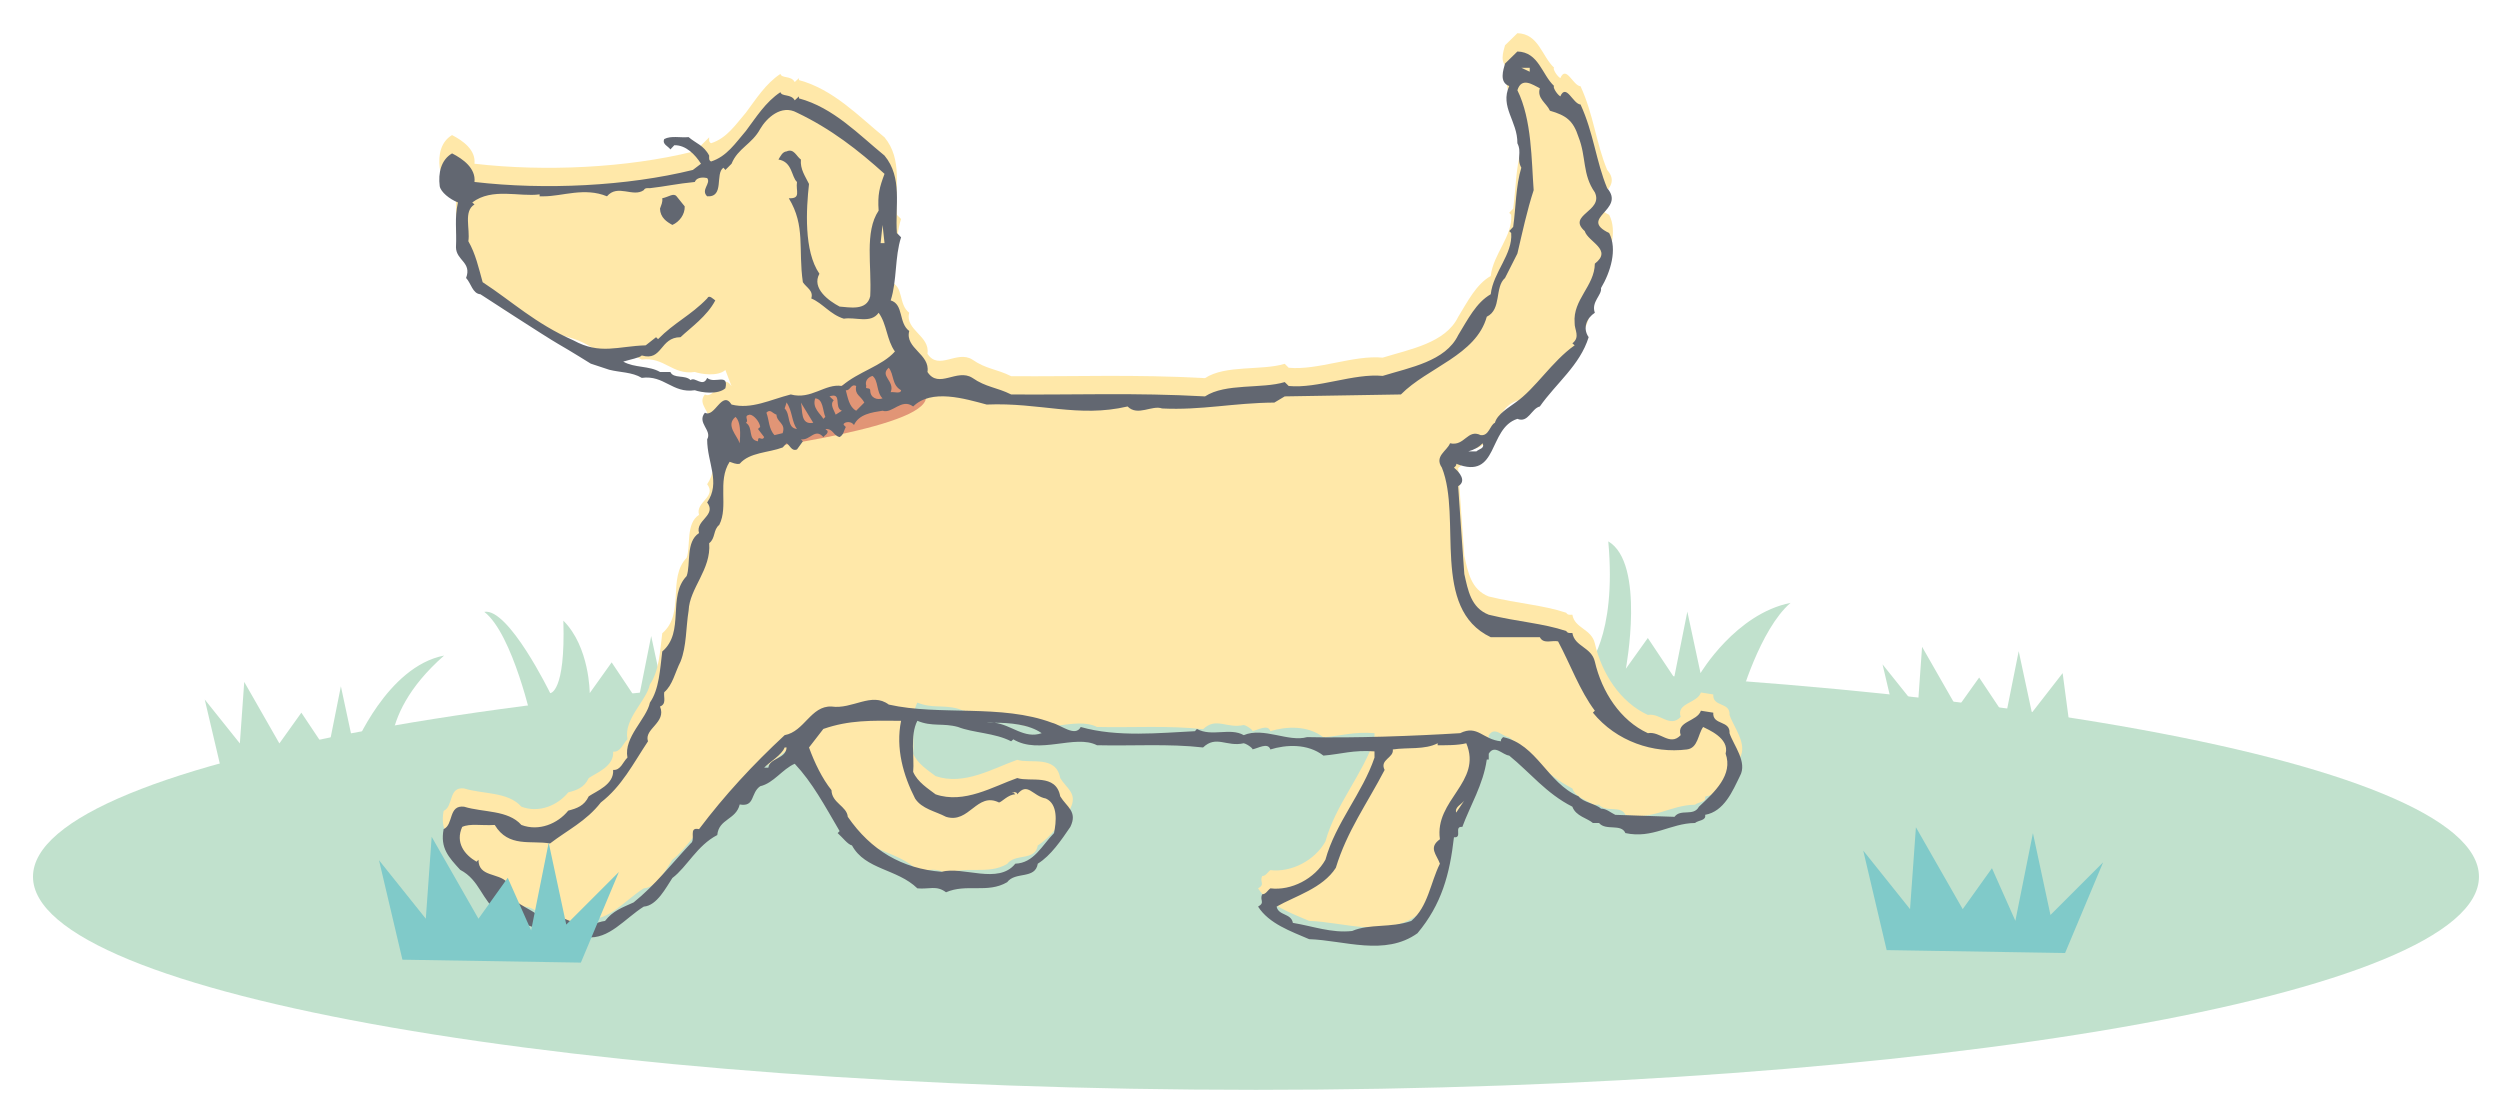 <?xml version="1.0" encoding="utf-8"?>
<!-- Generator: Adobe Illustrator 24.2.1, SVG Export Plug-In . SVG Version: 6.00 Build 0)  -->
<svg version="1.1" xmlns="http://www.w3.org/2000/svg" xmlns:xlink="http://www.w3.org/1999/xlink" x="0px" y="0px" width="1280px"
	 height="570px" viewBox="0 0 1280 570" enable-background="new 0 0 1280 570" xml:space="preserve">
<g id="レイヤー_1">
</g>
<g id="本文">
</g>
<g id="バック">
</g>
<g id="写真_x5F_イラスト">
</g>
<g id="文字">
	<g>
		<g>
			<g>
				<g>
					<path fill-rule="evenodd" clip-rule="evenodd" fill="#C1E1CD" d="M643.063,339.758c-345.824,0-626.173,48.86-626.173,109.114
						C16.89,509.136,297.24,558,643.063,558c345.814,0,626.164-48.864,626.164-109.128
						C1269.228,388.618,988.878,339.758,643.063,339.758z"/>
				</g>
			</g>
			<g>
				<path fill-rule="evenodd" clip-rule="evenodd" fill="#C1E1CD" d="M421.888,506.564l-6.738-31.478l-6.746,33.719l-13.489-20.235
					l-11.247,15.743l-17.994-31.482l-2.242,31.482l-17.994-22.494l8.992,38.233h87.705l-4.496-33.737L421.888,506.564z
					 M181.285,382.871l-6.751-31.483l-6.737,33.738l-13.498-20.24l-11.256,15.744l-17.994-31.491l-2.242,31.491l-17.985-22.49
					l8.992,38.229h87.692c0,0-11.229-28.111,25.874-60.718C198.14,341.272,181.285,382.871,181.285,382.871z M359.28,327.899
					c-13.497,5.612-19.123,29.227-19.123,29.227l-6.747-31.482l-6.737,33.724l-13.498-20.235l-11.234,15.739
					c0,0,0-23.606-13.502-37.104c1.129,37.104-6.746,37.104-6.746,37.104s-21.365-43.841-33.737-41.6
					c14.627,11.247,24.745,57.352,24.745,57.352h87.705C360.405,370.624,354.77,352.621,359.28,327.899z M604.062,346.893
					c0,0-9.006-29.236,3.366-70.836c-19.119,21.36-16.864,73.082-16.864,73.082s-3.385-30.357-14.618-39.35
					c2.246,41.6-10.127,34.854-10.127,34.854l-17.984-31.483l-2.25,31.483L527.6,322.162l8.992,38.229h87.705l-4.496-33.733
					L604.062,346.893z M870.673,344.643l-6.751-31.483l-6.746,33.733l-13.489-20.235l-11.247,15.739c0,0,10.131-53.968-9.001-65.215
					c4.51,49.476-11.234,65.215-11.234,65.215l-17.993-22.486l9.001,38.229h87.696c0,0,10.131-35.978,25.87-49.476
					C888.667,314.285,870.673,344.643,870.673,344.643z M1040.323,364.887l-6.747-31.478l-6.751,33.733l-13.497-20.249
					l-11.234,15.744L984.1,331.154l-2.246,31.482l-17.994-22.481l8.992,38.22h87.705l-4.483-33.733L1040.323,364.887z"/>
			</g>
		</g>
		<g>
			<g>
				<path fill="#FFE8A9" d="M257.997,158.45c-13.216-11.881-11.747-12.689-12.033-17.15c-4.018-0.286-4.746-5.613-7.327-8.345
					c3.027-8.033-5.032-8.885-5.179-15.65c0.442-9.059-0.844-14.658,1.014-22.99c-4.318-1.728-8.756-5.327-9.336-8.332
					c-0.875-6.894,0.732-13.52,6.318-16.819c5.613,2.88,12.212,7.613,11.484,14.659c35.934,4.166,78.034,2.161,111.803-6.18
					l4.166-3.152l4.188-4.179c0,1.152-0.299,2.447,0.978,3.018c8.059-2.585,12.372-9.332,17.833-15.663
					c5.17-6.885,10.05-14.806,17.667-19.825c0.715,2.456,5.461,0.715,7.327,4.166l2.152-2.005v1
					c17.677,4.746,30.602,18.543,43.828,29.308c9.345,11.359,5.327,25.589,6.318,39.675l2.161,2.143
					c-3.3,10.06-2.023,22.124-5.327,32.344c6.764,1.991,3.884,11.475,9.492,15.636c-2.299,8.926,10.778,11.792,9.336,20.99
					c5.747,8.912,15.078-2.004,22.999,3.014c7.037,4.898,12.35,4.746,19.838,8.484c33.032,0.281,62.92-1.014,99.269,1
					c10.497-6.898,29.022-3.724,40.814-7.331l2.018,2.014c14.793,1.447,33.336-6.612,48.132-5.166
					c13.931-4.313,32.174-7.479,38.64-20.838c5.028-8.184,9.206-16.65,16.681-20.976c1.286-11.346,11.336-20.409,10.484-31.313
					l-1.014-1.022l2.027-2.152c1.425-10.06,1.277-20.829,4.166-30.322c-2.594-4.585,0.411-7.76-2.014-12.493
					c0.138-11.358-9.059-18.543-4.179-29.321c-5.3-1.866-3.005-8.34-2.148-11.492L776.9,17
					c10.913,0.299,12.497,11.783,18.811,17.677c-0.853,0.299,1.161,4.032,3.166,5.327c3.027-6.898,6.452,3.88,10.359,4.166
					c6.747,14.659,7.898,29.022,13.632,42.819c9.778,11.212-15.078,15.226,1.027,22.999c4.29,8.323,0.696,19.967-4.188,28.147
					c0.581,3.599-5.157,7.036-3.152,12.635c-4.028,2.603-6.465,7.773-3.166,12.52c-4.451,14.364-16.663,23.557-24.995,35.487
					c-4.313,1-5.894,8.613-11.493,6.327c-15.239,4.88-9.479,31.607-31.335,22.981c0.299,0.862-0.567,1.442-1.138,2.023
					c2.871,2.299,6.603,6.889,2.143,9.483c1.022,16.23,2.148,29.875,3.161,44.967c1.866,8.193,3.313,17.243,12.511,20.838
					c15.377,3.737,27.589,4.317,39.662,8.323c0.719,1.308,2.014,1.014,3.152,1.014c1.152,7.032,9.778,7.18,11.497,14.658
					c3.585,15.525,13.078,30.183,27.156,36.648c6.327-1.152,11.212,6.885,16.811,0.991c-2.438-7.184,8.479-6.889,10.336-12.488
					l6.327,1.004c-0.433,6.599,8.765,3.733,8.332,10.493c2.023,6.166,9.341,14.797,5.313,21.977
					c-3.733,7.613-8.037,18.096-17.811,19.829c0.728,3.014-3.585,2.728-5.171,4.162c-12.645,0.138-21.69,8.197-35.635,5.17
					c-2.148-5.032-10.05-0.991-13.506-5.17h-3.152c-2.746-2.434-8.765-3.447-10.497-8.327
					c-13.372-6.764-21.557-17.391-32.335-26.169c-3.585-0.42-7.474-5.885-10.479-0.991v3.018h-1.014
					c-1.732,12.645-8.618,23.856-12.511,34.487c-4.572-0.433,0.299,5.746-4.291,5.313c-2.161,18.971-6.327,34.34-18.686,49.146
					c-16.663,11.926-37.639,3.594-55.464,3.005c-9.332-4.027-20.543-7.885-26.142-16.65c3.871-2.174,0.558-3.313,2.152-6.331
					c1.866,0,2.732-2.014,4.152-3.014c10.644,1.286,22.717-4.894,28.182-14.659c5.166-18.828,18.958-34.054,25.129-52.311v-3.152
					c-10.756-0.853-17.378,1.433-26.142,2.138c-8.184-6.305-19.271-5.599-27.169-3.152c-1.286-3.867-6.452-0.433-9.47,0
					c1.433,0.16-2.148-2.733-4.175-3.152c-8.751,2.005-14.069-4.313-20.829,2.152c-17.529-2.004-36.215-0.719-54.312-1.152
					c-11.211-5.733-29.603,5.032-42.828-3.014l-1.129,1.014c-8.207-4.313-19.552-4.313-27.178-7.341
					c-7.751-2.152-13.35,0-20.829-3.152c-3.88,7.465-1.433,18.677-2.152,26.142c2.304,5.327,7.751,8.613,11.484,11.506
					c14.672,5.019,29.469-4.027,41.819-8.345c6.465,2.166,19.838-2.581,21.99,9.345c3.3,5.465,9.046,7.751,5.175,15.663
					c-4.595,6.76-10.06,14.797-16.659,18.824c-1.299,8.193-11.506,3.88-15.676,9.479c-10.06,5.898-20.838,0.572-31.308,5.166
					c-4.907-3.733-8.649-1.433-14.671-2c-10.354-10.051-26.723-9.483-33.47-21.99c-2.152-0.433-4.898-4.166-7.345-6.327l1.014-0.991
					c-7.751-13.225-13.939-24.856-22.99-34.496c-6.318,2.733-10.779,9.926-17.677,11.493c-5.027,3.452-2.581,10.778-10.493,9.336
					c-1.853,7.907-10.765,7.34-11.484,15.659c-10.359,5.327-15.525,16.391-22.99,22.003c-3.166,4.733-7.912,14.225-14.659,14.658
					c-9.778,6.166-17.824,16.958-29.183,15.659c-5.166,3.724-12.212-0.294-18.802,0.991c-4.032-2.438-8.492-7.885-14.658-7.318
					c-3.179-3.599-7.059-5.746-11.506-6.179c-8.903-6.318-9.631-16.664-19.829-21.981c-5.893-6.475-10.332-11.073-8.479-20.838
					c5.188-2.299,2.299-12.506,10.493-11.492c9.778,3.027,22.409,1.581,29.321,9.332c9.046,3.46,18.677-0.719,23.99-7.318
					c4.452-1.152,8.193-2.447,10.493-7.331c4.018-2.733,13.055-6.041,12.488-13.511c3.894,0.286,5.027-4.161,7.327-6.327
					c-2.014-10.47,9.778-19.677,11.506-28.156c4.738-6.751,5.157-16.949,6.318-26.142c11.783-10.073,2.447-28.182,12.497-38.666
					c2.161-6.032-0.567-17.525,6.327-21.976c-2-6.613,9.198-9.046,4.166-15.672c7.037-10.332,0-20.248,0-32.312
					c2.733-4.608-5.46-8.488-1.148-13.659c5.032,2.871,8.765-11.926,13.645-4.174l-3.166-8.323
					c-3.867,3.438-12.346,2.143-15.645,1.005c-11.497,1.719-15.672-7.912-27.156-6.331c-5.045-3.014-11.078-2.741-16.677-4.161
					l-7.327-1.005c-12.636-8.479-16.221-4.653-29.433-13.02L257.997,158.45"/>
				<path fill="#E19576" d="M368.259,214.435c0,0,1.853,19.271,8.694,17.413c6.854-1.875,103.153-13.372,96.88-30.013
					c-6.295-16.637-11.779-22.124-11.779-22.124s-34.724,22.284-49.646,24.776C397.487,206.957,368.259,214.435,368.259,214.435z"/>
				<g>
					<path fill="#626771" d="M311.92,189.307c5.599,1.433,11.631,1.138,16.677,4.166c11.484-1.581,15.659,8.046,27.156,6.327
						c3.3,1.161,11.779,2.447,15.645-1.014c1.871-8.046-5.599-2-9.332-5.313c-2.152,5.179-6.314-0.866-8.466,1.148
						c-2.88-2.867-8.787-0.581-10.367-4.175h-5.318c-5.586-3.291-13.065-2.005-18.811-5.305c3.161-1,8.635-2.014,9.493-3.152
						c10.627,3.152,9.193-9.345,19.824-9.345c5.179-4.88,13.645-10.792,17.811-18.838c-1.147-0.714-3.139-3.152-4.166-1
						c-8.466,8.751-16.672,12.225-25.142,20.829l-1.014-0.991l-5.3,4.166c-14.238,0.42-23.311,4.96-36.956-2.514
						c-19.816-8.8-31.165-19.762-46.538-29.821c-2.005-7.193-3.599-14.511-7.318-20.976c0.987-6.327-2.585-15.377,3.139-18.824
						l-1.138-1.014c10.211-7.751,24.289-2.719,34.487-4.152v1h2.161c9.484,0,20.816-4.746,32.326,0
						c5.461-6.465,13.351,0.719,18.824-3.152c0.715-1.308,2-1.014,3.161-1.014c7.752-0.866,13.944-2.299,22.994-3.174
						c1.134-2.858,5.027-2.291,6.314-2.005c2.152,2.733-3.46,6.046,0,9.345c9.059,0.58,3.884-11.645,8.345-14.659l0.987,1.161
						l3.166-3.174c3.166-7.898,10.493-10.064,14.658-17.815c3.179-5.46,10.77-12.792,18.838-8.34
						c17.516,8.34,31.447,19.266,44.819,31.33c-2.581,6.898-3.594,10.631-3.014,18.816c-7.34,10.939-3.46,28.169-4.313,43.841
						c-1.719,7.738-10.926,5.59-15.663,5.305c-5.461-2.867-14.511-9.345-10.345-16.811c-8.059-11.644-6.747-33.188-5.327-45.971
						c-1.866-3.88-4.599-7.474-4.152-12.506c-2.299-1.585-3.585-5.885-7.331-4.157c-2.152,0.152-3.161,2.572-4.166,4.157
						c7.184,1.148,6.604,8.921,9.493,11.484c-0.728,4.621,2.29,8.64-4.189,8.34c8.64,14.23,4.746,25.995,7.193,42.966
						c1.732,2.732,5.599,4.313,4.313,8.332c5.885,2.447,9.631,8.193,16.672,10.367c5.876-1.022,13.788,2.71,17.815-3.036
						c4.291,5.893,4.018,13.792,8.34,19.824c-6.613,7.479-18.833,10.345-27.165,17.663c-8.617-1.411-15.663,7.193-26.156,4.335
						c-10.644,2.71-20.101,7.742-30.321,5.171c-4.88-7.765-8.613,7.023-13.645,4.166c-4.313,5.166,3.88,9.046,1.148,13.645
						c0,12.064,7.037,21.99,0,32.322c5.032,6.613-6.166,9.051-4.166,15.672c-6.894,4.451-4.166,15.935-6.327,21.99
						c-10.051,10.484-0.715,28.58-12.497,38.64c-1.161,9.207-1.581,19.405-6.318,26.156c-1.728,8.479-13.52,17.677-11.506,28.169
						c-2.299,2.152-3.433,6.604-7.327,6.318c0.567,7.465-8.47,10.778-12.488,13.511c-2.3,4.88-6.041,6.166-10.493,7.318
						c-5.313,6.613-14.944,10.774-23.99,7.341c-6.912-7.764-19.543-6.327-29.321-9.345c-8.193-1-5.305,9.198-10.493,11.484
						c-1.853,9.778,2.585,14.377,8.479,20.838c10.198,5.327,10.926,15.663,19.829,21.99c4.447,0.433,8.327,2.585,11.506,6.193
						c6.166-0.594,10.626,4.871,14.658,7.318c6.59-1.299,13.636,2.732,18.802-1.014c11.359,1.308,19.405-9.479,29.183-15.659
						c6.747-0.433,11.493-9.917,14.659-14.649c7.465-5.613,12.631-16.677,22.99-21.99c0.719-8.34,9.631-7.76,11.484-15.663
						c7.912,1.447,5.465-5.893,10.493-9.332c6.898-1.594,11.359-8.773,17.677-11.506c9.05,9.631,15.239,21.262,22.99,34.487
						l-1.014,1.013c2.447,2.153,5.193,5.885,7.345,6.314c6.747,12.497,23.115,11.93,33.47,21.981
						c6.023,0.581,9.765-1.719,14.671,2.014c10.471-4.586,21.249,0.727,31.308-5.166c4.17-5.613,14.377-1.299,15.676-9.483
						c6.599-4.019,12.065-12.074,16.659-18.824c3.871-7.899-1.875-10.198-5.175-15.659c-2.152-11.94-15.525-7.184-21.99-9.359
						c-12.35,4.327-27.147,13.386-41.819,8.345c-3.733-2.88-9.18-6.171-11.484-11.497c0.719-7.465-1.728-18.677,2.152-26.156
						c7.479,3.166,13.078,1.014,20.829,3.166c7.626,3.027,18.971,3.027,27.178,7.331l1.129-1.004
						c13.225,8.046,31.617-2.741,42.828,3.018c18.096,0.433,36.782-0.866,54.312,1.147c6.76-6.465,12.078-0.147,20.829-2.161
						c2.027,0.433,5.608,3.322,4.175,3.174c3.018-0.433,8.184-3.893,9.47,0c7.898-2.447,18.985-3.174,27.169,3.152
						c8.765-0.715,15.387-3.005,26.142-2.161v3.174c-6.171,18.244-19.963,33.483-25.129,52.298
						c-5.465,9.765-17.538,15.944-28.182,14.65c-1.42,1.014-2.286,3.027-4.152,3.027c-1.594,3.005,1.719,4.166-2.152,6.318
						c5.599,8.76,16.81,12.645,26.142,16.672c17.824,0.567,38.801,8.898,55.464-3.028c12.359-14.783,16.525-30.16,18.686-49.132
						c4.59,0.419-0.281-5.76,4.291-5.318c3.893-10.64,10.778-21.843,12.511-34.487h1.014v-3.014c3.005-4.894,6.894,0.567,10.479,1
						c10.778,8.765,18.962,19.396,32.335,26.156c1.732,4.884,7.752,5.893,10.497,8.34h3.152c3.456,4.157,11.359,0.139,13.506,5.17
						c13.944,3.014,22.99-5.032,35.635-5.17c1.585-1.442,5.898-1.161,5.171-4.175c9.774-1.719,14.078-12.212,17.811-19.829
						c4.028-7.193-3.291-15.806-5.313-21.985c0.433-6.76-8.765-3.884-8.332-10.497l-6.327-1
						c-1.857,5.599-12.774,5.318-10.336,12.507c-5.599,5.885-10.484-2.17-16.811-1.009c-14.078-6.465-23.57-21.115-27.156-36.639
						c-1.719-7.479-10.345-7.613-11.497-14.658c-1.138,0-2.433,0.286-3.152-1c-12.073-4.032-24.285-4.612-39.662-8.345
						c-9.198-3.585-10.644-12.631-12.511-20.838c-1.014-15.082-2.139-28.741-3.161-44.971c4.46-2.581,0.727-7.18-2.143-9.479
						c0.571-0.567,1.438-1.148,1.138-2.014c21.856,8.626,16.096-18.11,31.335-22.99c5.599,2.308,7.18-5.318,11.493-6.331
						c8.332-11.903,20.543-21.11,24.995-35.474c-3.3-4.755-0.862-9.912,3.166-12.506c-2.005-5.604,3.733-9.05,3.152-12.636
						c4.885-8.206,8.479-19.838,4.188-28.178c-16.105-7.751,8.751-11.783-1.027-22.981c-5.733-13.805-6.885-28.169-13.632-42.827
						c-3.907-0.286-7.331-11.064-10.359-4.166c-2.005-1.286-4.018-5.032-3.166-5.304c-6.314-5.894-7.898-17.391-18.811-17.677
						l-6.326,6.179c-0.857,3.157-3.152,9.617,2.148,11.497c-4.88,10.765,4.317,17.962,4.179,29.308
						c2.425,4.733-0.58,7.899,2.014,12.497c-2.889,9.493-2.741,20.258-4.166,30.317l-2.027,2.152l1.014,1.004
						c0.853,10.926-9.198,19.972-10.484,31.331c-7.474,4.313-11.653,12.783-16.681,20.976c-6.465,13.364-24.709,16.525-38.64,20.829
						c-14.797-1.424-33.34,6.613-48.132,5.166l-2.018-2c-11.792,3.594-30.317,0.442-40.814,7.327
						c-36.349-1.991-66.237-0.705-99.269-0.991c-7.488-3.741-12.801-3.607-19.838-8.488c-7.921-5.032-17.252,5.893-22.999-3.027
						c1.442-9.184-11.636-12.064-9.336-20.976c-5.608-4.157-2.728-13.636-9.492-15.663c3.304-10.198,2.027-22.262,5.327-32.308
						l-2.161-2.174c-0.991-14.083,3.027-28.294-6.318-39.653c-13.225-10.77-26.151-24.562-43.828-29.308v-1.014l-2.152,2.027
						c-1.866-3.461-6.613-1.732-7.327-4.179c-7.617,5.032-12.497,12.94-17.667,19.829c-5.461,6.327-9.774,13.073-17.833,15.659
						c-1.277-0.558-0.978-1.866-0.978-3.013c-2.746-5.318-6.921-6.318-10.52-9.47c-4.152,0.42-9.046-0.866-12.493,1
						c-1.152,2.719,2.014,3.585,3.153,5.305l2.013-2.152c5.907-0.134,10.653,4.737,13.658,9.483l-4.166,3.174
						c-33.769,8.332-75.869,10.345-111.803,6.157c0.728-7.032-5.871-11.77-11.484-14.636c-5.586,3.3-7.193,9.899-6.318,16.811
						c0.58,3.014,5.018,6.599,9.336,8.318c-1.858,8.345-0.572,13.944-1.014,22.99c0.147,6.751,8.206,7.617,5.179,15.672
						c2.581,2.732,3.308,8.037,7.327,8.332c0,0,33.612,21.887,39.77,25.405c6.157,3.514,16.73,10.126,16.73,10.126L311.92,189.307z
						 M450.865,124.498l1-9.332l1.014,9.332H450.865z M755.91,231.121h-4.152c3.018-0.853,5.439-2.161,7.318-4.166
						C760.375,229.675,757.196,229.827,755.91,231.121z M783.218,34.699v2.018l-4.304-2.018H783.218z M455.031,188.294
						c2.88,3.599,1.433,8.773,6.327,11.506c-0.147,2.014-3.585,0.705-5.327,1C458.344,195.067,450.137,192.459,455.031,188.294z
						 M446.699,192.459c3.166,2.308,1.88,8.34,5.166,11.497c-2.719,1.009-6.313-0.139-6.313-4.157
						c-0.148-1.742-2.871-0.161-2.005-2.174C442.681,195.067,444.4,193.178,446.699,192.459z M438.359,197.625
						c-0.866,4.621,2.308,4.894,4.166,8.492l-4.166,4.175c-3.585-1.875-4.291-6.76-5.318-10.493
						C435.341,200.233,435.64,196.214,438.359,197.625z M431.041,210.292l-3.166,2.005c-0.719-2.152-3.165-5.166-1-7.331
						l-2.165-2.014C431.469,200.666,426.728,208.698,431.041,210.292z M417.391,203.957c4.166,0.294,3.733,6.188,5.179,9.488
						l-1.014,1.005C420.124,211.864,415.672,208.85,417.391,203.957z M416.378,216.463c-6.76,1.286-5.313-6.465-6.314-10.345
						L416.378,216.463z M402.733,206.117c3.019,4.175,2.586,10.073,5.327,13.511c-5.327-0.433-3.175-7.479-6.327-10.497
						L402.733,206.117z M397.553,212.297c0.147,4.018,4.894,4.313,3.166,9.479l-4.166,1.004c-3.018-3.152-2.719-7.742-4.152-11.484
						C394.392,209.131,395.54,211.716,397.553,212.297z M383.895,212.297c2.018,0.147,5.045,3.599,5.327,6.318l-1.147,1.014
						l3.166,4.152c-1.014,2.46-3.166-1.424-3.166,2.174c-5.465-0.875-2.161-7.046-6.17-9.493
						C383.761,215.177,380.31,212.877,383.895,212.297z M376.577,213.444c3.585,3.313,2.005,13.078,2.152,13.511
						C377.31,222.78,371.398,217.749,376.577,213.444z M393.401,393.056h-2.161c2.741-2.88,9.046-6.465,10.492-10.345h1
						C402.447,388.595,393.982,388.028,393.401,393.056z M468.529,408.853c3.46,5.327,10.359,6.479,15.832,9.359
						c11.904,3.719,15.788-12.953,27.134-7.331c1.308-0.148,4.746-4.175,8.345-4.175l-1.014-1.004
						c-2.585,0.286,2.014-1.009,2.014,1.004c5.313-6.604,7.76,0.862,14.658,2.148c6.327,2.893,5.318,12.078,4.157,17.69
						c-6.162,6.314-10.323,15.364-19.816,15.659c-8.631,10.916-27.008,1.138-37.653,4.166
						c-20.258-1.581-36.202-10.912-48.119-28.156c-0.455-5.474-8.206-7.059-8.345-13.658c-4.746-5.898-8.764-14.23-11.506-21.843
						l7.341-9.492c13.216-4.595,24.575-4.3,39.801-4.166C458.482,383.144,462.509,397.074,468.529,408.853z M509.115,370.035
						c-1.398,0-2.741,0.022-3.938,0.031C506.556,369.874,507.851,369.896,509.115,370.035c7.64,0.022,17.663,0.737,24.231,5.349
						C524.447,378.522,517.835,371.035,509.115,370.035z M745.565,416.05c-0.853-2.871,2.733-4.17,4.166-6.184L745.565,416.05z
						 M737.234,429.695c-6.032,4.313-1.706,7.76,0,12.507c-4.88,9.765-6.032,21.981-14.659,29.321
						c-10.631,3.719-21.262,1.286-30.308,5.153c-10.492,1.152-19.976-2.447-30.321-4.166c-0.862-5.019-7.341-3.585-8.332-8.327
						c9.617-5.465,23.561-9.345,30.321-19.842c5.738-18.811,15.936-32.755,24.995-50.132c-2.732-5.318,4.88-6.18,4.175-10.484
						c7.617-1.161,16.377,0.272,22.981-3.174v1.014c3.871,0,10.05,0.134,14.658-1.014
						C759.076,400.535,734.354,409.434,737.234,429.695z M869.851,413.032c-2.732,5.179-9.332,0.853-12.497,5.179l-30.317-1.014
						c-2.447-1.148-4.452-3.166-7.332-3.166c-2.719-2.581-9.05-3.152-11.497-6.313c-16.078-6.912-21.249-26.589-38.648-30.322
						c-0.572,0.705-1.425,1.286-0.991,2.152c-9.493-0.866-11.94-8.617-20.976-4.166c-23.298,1.442-54.325,2.594-78.329,2.014
						c-9.617,2.733-22.262-5.304-32.469-1.004c-7.023-4.028-16.369,1.004-23.981-3.174l-1.014,1.152
						c-17.958,0.875-39.814,3.175-58.478-2.152c-2.732,5.327-10.05-1-14.658-2.152c-26.009-9.774-57.625-3.447-83.633-9.332
						c-8.751-6.626-18.677,2.585-29.308,1c-10.631-0.433-13.805,12.783-23.99,14.659c-16.378,15.23-30.608,30.607-43.832,48.123
						c-5.755-1.299-1.433,5.474-4.3,7.341c-10.22,10.917-18.119,21.262-29.183,30.174c-6.032,2.732-10.631,4.313-14.658,9.492
						c-4.157,0.42-8.323,3.719-12.489,0.987c-6.041,1.027-15.226-8.479-19.824-2.014c-5.76-6.599-17.833-7.18-17.833-18.811
						c-4.451-4.898-14.649-2.586-14.649-11.497l-1,1c-6.193-3.585-10.939-9.765-7.331-17.811c4.005-1.866,9.778-0.594,16.663-1
						c7.046,11.765,18.686,7.751,28.316,9.479c8.751-6.76,18.529-11.368,25.982-20.976c10.792-8.332,16.529-19.838,24.164-31.331
						c-2.161-6.456,9.617-9.483,6.157-17.815c3.46-1.295,1.741-4.746,2.165-7.327c4.313-3.599,5.599-10.359,8.34-15.663
						c3.152-7.912,2.733-17.538,4.152-26.142c0.447-11.506,11.645-20.99,10.52-34.496c3.286-2.447,1.992-6.898,5.144-9.345
						c4.894-9.483-1.138-22.263,5.326-32.326c1.581,0.433,3.166,1.424,5.166,1.004c5.032-5.885,14.672-5.59,21.99-8.332l2.014-2.152
						c1.706,1.005,2.586,4.313,5.327,3.152l3.005-4.152l-1-1.014c4.733,0.705,7.18-6.032,11.493-1.161
						c0.719-1,2.438-1.558,2.143-3.143l-1.13-1.009c4.157-0.152,3.857,3.3,7.318,4.152c2.161-1.277,2.161-3.438,3.152-5.166
						l-0.991-0.991c-0.875-1.161,3.291-2.741,5.171,0c2.581-5.612,9.184-6.479,14.645-7.331c5.032,1.719,9.631-6.621,15.672-2.174
						c9.336-9.193,26.307-4.014,37.639-0.987c27.294-1.161,46.699,6.885,72.136,0.987c5.171,5.179,12.497-0.853,17.663,1.014
						c20.124,1.014,36.501-2.867,57.491-3.014l5.313-3.166l59.482-0.991c13.645-13.805,38.515-20.119,43.966-39.809
						c7.76-3.746,3.88-15.092,9.345-19.829c2.148-4.166,4.174-8.332,6.326-12.507c2.572-10.925,4.872-21.842,8.332-32.46
						c-1.152-15.092-0.866-36.068-8.332-51.159c2.152-6.898,7.752-2.88,11.493-1.005c-1.594,5.171,3.451,7.604,5.171,11.497
						c8.34,2.425,11.926,5.032,14.645,13.511c4.032,10.184,1.88,19.096,8.345,28.294c4.599,9.778-14.511,11.493-5.179,19.825
						c1.732,5.612,14.511,9.483,5.179,16.676c-0.147,11.493-11.359,18.391-10.345,30.317c-0.147,3.599,3.027,7.193-1.152,10.484
						l1.152,1.014c-11.631,8.184-20.124,22.262-30.321,29.308c-3.005,2.299-9.345,5.894-10.493,10.345
						c-2.585,1.161-3.018,6.885-7.318,6.318c-6.764-3.304-8.185,5.894-15.663,4.175c-1.581,4.018-8.185,6.604-4.166,12.497
						c10.337,25.87-5.893,72.127,25.004,86.794h25.142c1.858,3.724,6.318,1.433,9.336,2.139
						c6.305,11.792,11.06,25.156,18.824,35.501l-1,1c12.064,14.81,31.036,20.99,48.141,18.838c5.737-0.728,5.599-7.76,8.309-11.506
						c2.036,1.138,13.658,5.599,11.506,13.658C887.39,396.654,878.044,405.406,869.851,413.032z"/>
					<path fill="#626771" d="M344.255,115.166c3.572-1.581,6.465-5.326,6.318-9.479l-4.166-5.179c-1.594-1.866-3.88,0.286-7.331,1
						c0.299,2.014-0.581,3.599-1.161,5.327C338.063,111.434,341.376,113.586,344.255,115.166z"/>
				</g>
			</g>
		</g>
		<polygon fill-rule="evenodd" clip-rule="evenodd" fill="#80CAC9" points="280.929,431.445 271.937,476.381 259.966,449.43 
			244.977,470.393 221.018,428.454 218.014,470.393 194.055,440.438 206.038,491.361 297.409,492.861 316.881,446.426 
			289.922,473.389 		"/>
		<polygon fill-rule="evenodd" clip-rule="evenodd" fill="#80CAC9" points="1040.859,426.543 1031.867,471.465 1019.883,444.514 
			1004.903,465.477 980.948,423.547 977.943,465.477 953.984,435.522 965.968,486.454 1057.325,487.945 1076.802,441.51 
			1049.838,468.469 		"/>
	</g>
</g>
</svg>
